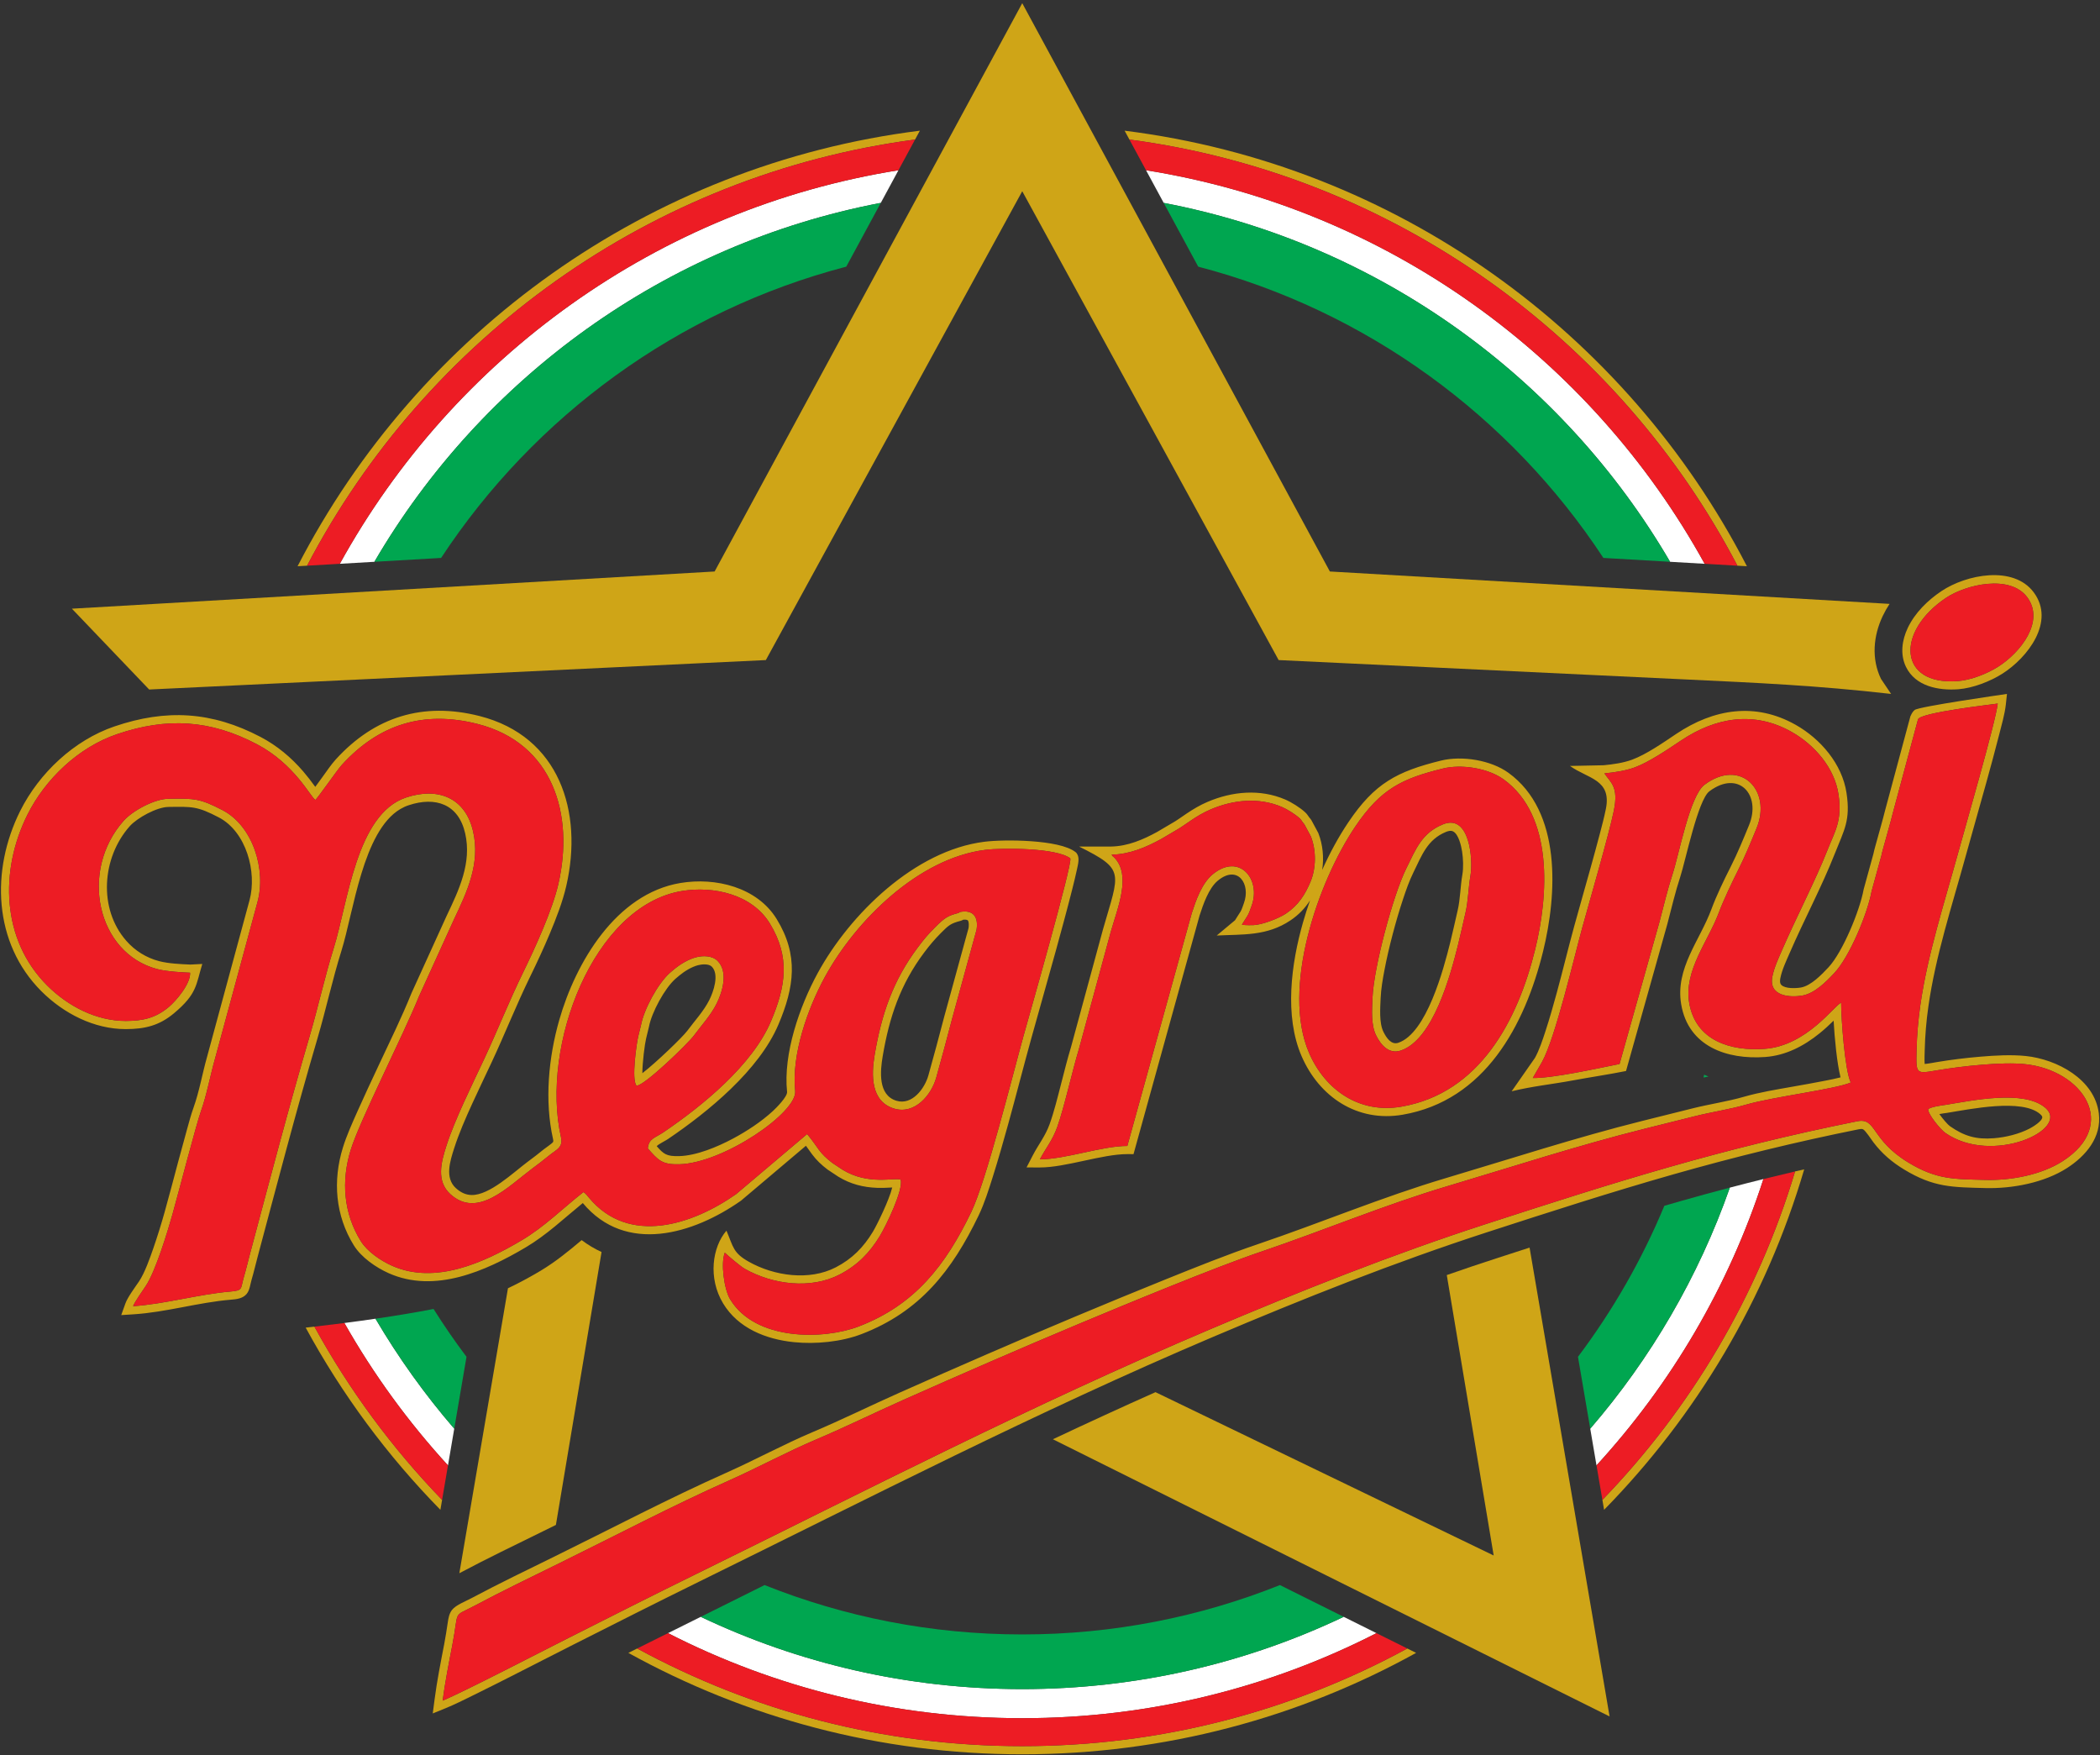 <svg width="487" height="407" viewBox="0 0 487 407" fill="none" xmlns="http://www.w3.org/2000/svg">
<rect x="0" y="0" width="487" height="407" fill="#333333" stroke="none"/>
<path fill-rule="evenodd" clip-rule="evenodd" d="M265.768 39.472C321.656 48.4 368.985 82.961 395.321 130.729L387.3 130.264C362.428 87.668 319.961 56.612 269.867 47.043L265.768 39.472ZM408.944 273.392C400.881 298.335 387.54 320.905 370.236 339.784L368.784 331.271C382.821 314.989 393.891 296.079 401.156 275.379C403.748 274.697 406.343 274.036 408.944 273.392ZM319.21 378.682C294.568 391.291 266.645 398.404 237.063 398.404C207.48 398.404 179.559 391.291 154.915 378.682L162.515 374.898C185.108 385.639 210.381 391.657 237.063 391.657C263.744 391.657 289.018 385.64 311.611 374.898L319.21 378.682ZM103.889 339.785C94.695 329.755 86.621 318.683 79.862 306.768C82.297 306.455 84.707 306.124 87.08 305.775C92.403 314.829 98.522 323.361 105.342 331.271L103.889 339.785ZM78.803 130.729C105.138 82.961 152.469 48.399 208.357 39.472L204.259 47.043C154.163 56.611 111.695 87.668 86.825 130.264L78.803 130.729Z" fill="white"/>
<path fill-rule="evenodd" clip-rule="evenodd" d="M86.825 130.264C111.695 87.668 154.163 56.611 204.259 47.043L196.252 61.831C157.187 72.028 123.895 96.512 102.294 129.369L86.825 130.264Z" fill="#00A650"/>
<path fill-rule="evenodd" clip-rule="evenodd" d="M105.342 331.271C98.521 323.361 92.403 314.829 87.08 305.775C89.537 305.415 91.955 305.036 94.323 304.636C96.373 304.291 98.45 303.927 100.542 303.515C102.939 307.321 105.489 311.024 108.186 314.608L105.342 331.271Z" fill="#00A650"/>
<path fill-rule="evenodd" clip-rule="evenodd" d="M311.611 374.898C289.017 385.64 263.744 391.657 237.063 391.657C210.381 391.657 185.108 385.639 162.515 374.898L177.307 367.534C195.787 374.915 215.949 378.981 237.063 378.981C258.176 378.981 278.34 374.916 296.819 367.534L311.611 374.898Z" fill="#00A650"/>
<path fill-rule="evenodd" clip-rule="evenodd" d="M401.156 275.379C393.891 296.079 382.821 314.989 368.784 331.271L365.94 314.608C374 303.893 380.755 292.143 385.971 279.591C387.275 279.211 388.58 278.835 389.885 278.463C393.632 277.396 397.389 276.368 401.156 275.379ZM395.055 249.857L395.189 249.191C395.524 249.343 395.864 249.487 396.208 249.624L395.055 249.857Z" fill="#00A650"/>
<path fill-rule="evenodd" clip-rule="evenodd" d="M269.867 47.043C319.961 56.612 362.428 87.668 387.3 130.264L371.831 129.369C350.228 96.512 316.939 72.028 277.873 61.831L269.867 47.043Z" fill="#00A650"/>
<path fill-rule="evenodd" clip-rule="evenodd" d="M69.008 131.296C96.945 77.121 150.309 38.201 213.321 30.303L212.209 32.357C150.803 40.511 98.807 78.443 71.213 131.168L69.008 131.296Z" fill="#CFA517"/>
<path fill-rule="evenodd" clip-rule="evenodd" d="M102.13 350.087C89.861 337.576 79.321 323.364 70.889 307.841C71.566 307.767 72.241 307.691 72.916 307.613C80.98 322.316 90.96 335.82 102.524 347.785L102.13 350.087Z" fill="#CFA517"/>
<path fill-rule="evenodd" clip-rule="evenodd" d="M328.404 383.259C301.332 398.24 270.195 406.774 237.063 406.774C203.931 406.774 172.796 398.237 145.721 383.259L147.771 382.239C174.307 396.679 204.727 404.884 237.063 404.884C269.399 404.884 299.821 396.681 326.355 382.239L328.404 383.259Z" fill="#CFA517"/>
<path fill-rule="evenodd" clip-rule="evenodd" d="M418.403 271.139C409.552 301.26 393.399 328.257 371.995 350.086L371.603 347.784C392.076 326.597 407.593 300.589 416.283 271.628C416.988 271.464 417.695 271.3 418.403 271.139Z" fill="#CFA517"/>
<path fill-rule="evenodd" clip-rule="evenodd" d="M260.804 30.303C323.815 38.201 377.176 77.123 405.117 131.296L402.912 131.168C375.315 78.444 323.321 40.511 261.917 32.357L260.804 30.303Z" fill="#CFA517"/>
<path fill-rule="evenodd" clip-rule="evenodd" d="M106.523 364.787L117.8 298.708C120.327 297.517 122.783 296.183 125.14 294.788C128.727 292.668 131.805 290.147 134.888 287.549C136.369 288.665 137.912 289.579 139.503 290.307L128.917 353.588C127.939 354.073 126.961 354.555 125.983 355.036C119.469 358.234 112.931 361.383 106.523 364.787Z" fill="#CFA517"/>
<path fill-rule="evenodd" clip-rule="evenodd" d="M354.716 289.284L373.271 397.996L244.172 333.724C252.067 330.005 259.993 326.357 267.965 322.805L346.393 360.678L335.516 295.652C339.307 294.329 343.111 293.045 346.931 291.805C349.525 290.964 352.12 290.121 354.716 289.284Z" fill="#CFA517"/>
<path fill-rule="evenodd" clip-rule="evenodd" d="M237.063 0.739L308.401 132.513L438.2 140.024C437.601 140.933 437.064 141.881 436.597 142.867C434.427 147.46 433.955 152.757 436.213 157.42L438.555 160.903C421.168 158.925 407.669 158.343 390.929 157.545L296.521 153.052L237.063 44.34L177.604 153.052L34.593 159.88L16.674 141.139L165.724 132.513L237.063 0.739Z" fill="#CFA517"/>
<path fill-rule="evenodd" clip-rule="evenodd" d="M306.62 201.717C308.385 197.788 310.44 193.995 312.737 190.592C318.779 181.64 323.941 178.883 334.176 176.361C339.033 175.165 345.739 176.241 349.817 179.193C362.224 188.172 361.095 207.383 357.852 220.572C353.631 237.749 344.337 255.197 325.275 258.473C314.797 260.273 305.944 254.376 301.84 244.884C297.8 235.54 299.449 223.404 302.164 213.907C302.648 212.217 303.193 210.505 303.796 208.789C302.641 210.583 301.199 212.119 299.248 213.424C293.764 217.091 288.255 216.612 282.161 216.925L286.407 213.383C286.599 213.083 286.789 212.783 286.979 212.48L287.012 212.428C287.243 212.084 287.444 211.721 287.681 211.381C287.949 210.995 288.288 209.896 288.463 209.427C290.111 204.987 287.028 200.391 282.412 204.205C280.3 205.951 279.023 209.72 278.195 212.263L262.869 267.611L261.428 267.608C255.631 267.599 247.107 270.715 241.159 270.704L238.063 270.697L239.483 267.947C240.788 265.419 242.429 263.411 243.411 260.667C244.477 257.681 245.271 254.415 246.065 251.343C246.812 248.46 247.532 245.539 248.383 242.745L255.787 215.503C259.577 202.205 261.071 201.688 250.243 196.292L257.733 196.288C261.549 196.209 265.115 194.68 268.359 192.895L271.575 191L271.601 190.985C272.815 190.323 273.975 189.455 275.124 188.683C276.696 187.624 278.277 186.683 280.025 185.937C285.755 183.492 292.187 182.887 298.017 185.375C299.505 186.009 301.5 187.26 302.685 188.36C303.148 188.791 303.292 189.099 303.643 189.565C303.648 189.572 303.652 189.579 303.657 189.584C303.801 189.731 303.917 189.893 304.048 190.079L304.116 190.172L305.701 193.117L305.743 193.221C306.761 195.808 307.063 198.867 306.62 201.717ZM471.612 137.324C476.72 144.129 470.201 152.505 464.359 156.213C461.533 158.008 457.485 159.572 454.135 159.819C449.572 160.156 444.197 159.157 442 154.62C440.603 151.736 441.081 148.423 442.411 145.612C444.071 142.101 447.045 139.193 450.239 137.056C455.989 133.207 466.895 131.039 471.612 137.324ZM434.44 198.035C434.68 196.893 435.028 195.768 435.332 194.643C435.927 192.44 436.577 190.256 437.136 188.005L443.019 166.125L443.088 165.977C443.331 165.452 443.564 165.007 444.02 164.625C444.964 163.833 464.707 161.011 465.425 160.901L465.164 163.341C464.929 165.532 464.147 168.269 463.597 170.417C462.649 174.128 461.639 177.827 460.619 181.517C459.056 187.168 457.427 192.8 455.871 198.451C452.709 209.943 448.873 221.576 447.197 233.397C446.723 236.743 446.431 240.136 446.351 243.515C446.339 244.025 446.257 245.809 446.341 246.705C447.161 246.649 448.673 246.353 449.133 246.276C452.464 245.717 455.864 245.303 459.228 245.019C462.624 244.733 466.415 244.508 469.804 244.863C477.004 245.616 485.769 250.245 486.731 258.18C487.399 263.695 483.739 268.011 479.375 270.827C474.075 274.247 466.667 275.643 460.423 275.481C452.72 275.283 448.435 275.339 441.572 271.173C438.753 269.463 436.436 267.485 434.444 264.859C434.009 264.285 432.631 262.157 432.061 261.86C431.789 261.717 431.336 261.791 431.055 261.847C416.588 264.759 402.321 268.243 388.131 272.283C373.635 276.409 359.284 281.043 344.951 285.693C323.38 292.695 302.211 301.124 281.34 309.979C240.739 327.205 201.617 347.341 162.061 366.775C152.277 371.582 142.551 376.506 132.817 381.417C128.081 383.806 123.369 386.242 118.636 388.64C115.619 390.169 112.596 391.692 109.558 393.182C107.544 394.17 105.441 395.233 103.364 396.078L100.359 397.301L100.778 394.084C101.337 389.786 102.183 385.517 103.008 381.263C103.334 379.581 103.578 377.923 103.835 376.233C103.993 375.195 104.161 374.151 104.823 373.297C105.696 372.172 107.985 371.29 109.264 370.608C115.7 367.181 122.275 364.017 128.817 360.804C142.001 354.33 155.012 347.471 168.433 341.493C175.208 338.475 181.728 334.908 188.563 332.019C195.343 329.153 201.945 325.885 208.669 322.896C222.245 316.863 235.863 310.924 249.569 305.189C256.388 302.336 263.221 299.512 270.079 296.749C277.232 293.868 284.524 290.921 291.828 288.447C306.348 283.527 320.511 277.572 335.217 273.196C350.409 268.675 365.483 263.759 380.868 259.909C384.772 258.933 388.677 257.968 392.58 256.987C396.509 255.999 400.565 255.429 404.455 254.305C408.032 253.271 411.997 252.631 415.672 251.977C418.292 251.512 420.92 251.06 423.529 250.536C424.484 250.344 425.711 250.113 426.827 249.813C425.996 246.456 425.461 240.863 425.224 236.672C424.187 237.684 423.125 238.661 421.995 239.579C418.339 242.543 414.136 244.743 409.368 245.088C400.491 245.731 391.537 242.672 389.873 232.867C388.461 224.539 394.191 218.101 396.872 210.857C398.091 207.568 399.767 204.121 401.353 200.984C402.939 197.849 404.267 194.6 405.601 191.355C408.525 184.248 403.161 178.412 396.409 183.484C393.764 185.471 390.871 199.631 389.664 203.303C388.488 206.877 387.629 210.599 386.661 214.269L377.084 248.336C372.895 249.176 368.984 249.736 364.824 250.508C359.936 251.416 355.367 251.861 350.56 253.04L355.965 245.291C356.96 243.493 357.741 241.12 358.381 239.165C359.352 236.197 360.209 233.18 361.032 230.167C362.433 225.036 363.667 219.857 365.075 214.736C366.303 210.271 367.588 205.819 368.828 201.356C369.565 198.705 370.295 196.052 370.993 193.392C371.495 191.483 372.009 189.536 372.403 187.603C373.809 180.672 368.185 180.577 364.089 177.6L371.893 177.441C374.04 177.237 376.428 176.907 378.459 176.161C381.827 174.924 385.751 172.163 388.757 170.153C397.429 164.355 407.056 162.787 416.405 168.057C422.209 171.329 427.207 177.145 428.22 183.881C429.175 190.241 427.676 192.428 425.512 197.911C422.419 205.748 418.373 213.255 415.025 220.995C414.224 222.848 413.273 224.809 412.875 226.795C412.775 227.295 412.705 227.976 413.099 228.379C413.989 229.292 416.499 229.179 417.639 228.98C419.98 228.572 422.46 225.975 424.024 224.307C427.333 220.779 431.307 211.085 432.172 206.308L432.188 206.225L434.44 198.035ZM73.112 182.456C73.666 181.704 74.214 180.948 74.763 180.193C75.714 178.885 76.805 177.255 77.883 176.073C86.933 166.152 98.166 162.719 111.205 166.029C129.748 170.737 135.285 188.271 131.32 205.439C130.464 209.145 128.981 212.957 127.509 216.464C126.108 219.807 124.579 223.105 122.987 226.361C119.781 232.919 117.099 239.719 114.008 246.329C112.516 249.521 110.978 252.692 109.515 255.899C107.981 259.263 106.43 262.779 105.307 266.303C104.389 269.179 103.102 273.112 105.707 275.485C106.749 276.436 107.929 277.064 109.36 277.092C113.503 277.176 119.021 271.9 122.265 269.468C123.579 268.483 124.896 267.505 126.16 266.456C126.587 266.101 128.005 265.184 128.255 264.8C128.364 264.631 128.288 264.272 128.249 264.097C126.252 255.233 127.209 245.207 129.687 236.532C133.499 223.181 142.856 207.236 157.791 204.743C165.915 203.385 175.567 205.695 180.117 213.104C185.265 221.487 184.2 228.916 180.512 237.583C176.012 248.161 164.249 257.787 154.889 264.128C154.295 264.531 152.791 265.256 152.372 265.693C152.348 265.719 152.324 265.748 152.304 265.779C153.901 267.591 154.537 268.148 157.501 268.073C161.548 267.969 166.435 265.9 169.964 264.019C173.199 262.295 176.544 260.096 179.247 257.611C179.98 256.937 182.641 254.276 182.525 253.173C181.6 244.339 185.429 233.337 189.624 225.647C197.104 211.933 212.171 197.205 228.264 195.183C232.949 194.593 245.665 194.667 249.36 197.536L249.573 197.703L249.733 197.921C250.421 198.875 250.005 200.387 249.784 201.444C249.444 203.061 249.04 204.676 248.636 206.279C247.445 210.993 246.161 215.692 244.872 220.381C243.001 227.177 241.052 233.949 239.171 240.743C237.341 247.344 235.651 253.985 233.823 260.591C232.679 264.717 231.504 268.847 230.215 272.931C229.295 275.845 228.265 279.105 226.939 281.857C220.801 294.584 213.371 304.135 199.812 309.335C195.069 311.155 189.115 311.721 184.085 311.207C177.637 310.545 171.167 307.989 167.689 302.217C164.147 296.337 165.189 289.148 168.469 285.359C170.079 289.169 169.997 290.497 173.629 292.549C179.501 295.868 187.669 297.049 193.828 293.857C197.612 291.897 200.233 289.239 202.429 285.609C203.333 284.115 206.212 278.267 206.911 275.345C206.837 275.349 206.769 275.355 206.712 275.357C205.609 275.421 204.521 275.467 203.417 275.428C200.185 275.319 197.176 274.54 194.404 272.839L194.348 272.801L191.927 271.195L191.877 271.156C190.491 270.096 189.36 269.045 188.319 267.644C187.828 266.985 187.373 266.32 186.899 265.671L171.856 278.393L171.785 278.443C160.831 286.123 145.139 290.916 135.155 278.953C130.784 282.509 126.799 286.345 121.873 289.257C112.592 294.745 100.819 299.971 90.144 295.221C87.192 293.908 83.791 291.559 82.067 288.784C77.762 281.856 77.134 273.797 79.522 266.076C80.375 263.32 81.669 260.449 82.843 257.811C84.481 254.128 86.197 250.476 87.91 246.827C90.463 241.389 93.186 235.841 95.43 230.277L95.446 230.239L103.571 212.373C106.442 206.333 109.441 200.08 107.875 193.224C106.327 186.441 101.009 184.64 94.772 186.712C94.084 186.94 93.425 187.245 92.803 187.616C84.144 192.781 82.008 211.425 79.178 220.471C77.083 227.167 75.606 234.041 73.626 240.772C68.677 257.6 64.247 274.591 59.717 291.536C59.257 293.259 58.858 294.996 58.351 296.707C58.024 297.809 57.931 299.164 57.174 300.055C56.271 301.117 54.832 301.256 53.534 301.364C45.971 301.996 38.582 304.268 30.983 304.752L28.113 304.935L29.084 302.228C29.606 300.776 31.314 298.493 32.228 297.14C33.585 295.129 34.78 291.683 35.58 289.375C36.526 286.645 37.386 283.864 38.169 281.083C39.258 277.209 40.267 273.303 41.312 269.416C41.993 266.879 42.678 264.343 43.386 261.813C43.836 260.207 44.286 258.485 44.85 256.917C46.221 253.108 46.91 248.959 48.014 245.073L57.861 208.765C59.648 202.177 57.091 192.839 50.734 189.531C45.737 186.929 44.598 187.028 39.04 187.107C36.378 187.145 31.816 189.623 30.069 191.595C23.647 198.839 22.745 210.704 29.294 218.153C31.332 220.472 33.926 222.08 36.912 222.867C39.038 223.428 41.95 223.565 44.158 223.655L46.911 223.515C45.435 228.352 45.733 230.432 40.371 234.932C36.93 237.82 33.585 238.613 29.178 238.621C21.796 238.633 14.744 234.983 9.602 229.844C-1.596 218.651 -2.145 201.701 4.68 188.045C9.066 179.269 17.167 171.636 26.515 168.449C38.559 164.345 49.152 164.957 60.457 170.896C64.271 172.899 67.532 175.633 70.333 178.891C71.281 179.993 72.157 181.139 73.01 182.315C73.042 182.357 73.076 182.405 73.112 182.456ZM335.341 192.893C330.995 194.661 329.715 198.372 327.779 202.293C326.831 204.212 326.071 206.383 325.395 208.412C324.476 211.165 323.663 213.967 322.928 216.776C322.216 219.501 321.569 222.257 321.044 225.025C320.649 227.101 320.265 229.341 320.177 231.453C320.083 233.725 319.797 237.203 320.831 239.268C321.468 240.543 322.596 242.36 324.269 241.795C330.839 239.577 334.773 224.705 336.285 218.657C336.909 216.161 337.436 213.643 338.028 211.14C338.661 208.457 338.648 205.541 339.129 202.804C339.412 201.193 339.315 199.081 339.072 197.473C338.879 196.196 338.268 193.435 336.981 192.783C336.468 192.524 335.843 192.688 335.341 192.893ZM449.743 258.319C450.523 259.424 451.705 260.788 452.2 261.133C455.528 263.453 458.295 264.255 462.415 263.924C465.159 263.704 468.197 262.961 470.653 261.697C471.345 261.34 473.625 259.983 473.615 259.04C473.612 258.789 473.287 258.472 473.119 258.327C468.909 254.667 456.864 257.189 451.483 258.055L451.452 258.057C451.096 258.103 450.407 258.197 449.743 258.319ZM224.616 215.181C224.68 214.711 224.745 213.744 224.437 213.415C224.237 213.203 223.641 213.231 223.373 213.259C223.193 213.372 222.992 213.459 222.773 213.516C220.448 214.116 219.952 214.58 218.22 216.323C216.74 217.812 215.615 219.14 214.357 220.816C208.792 228.235 206.235 235.828 204.704 244.892C204.113 248.389 203.581 253.921 207.883 255.235C211.524 256.347 214.451 252.397 215.301 249.341C216.572 244.783 217.813 240.215 219.007 235.607L224.616 215.181ZM148.964 248.845C152.163 246.391 158.324 240.453 159.408 238.987C161.119 236.672 163.208 234.443 164.5 231.86C165.448 229.964 166.859 225.943 165.069 224.136C164.368 223.428 162.741 223.569 161.868 223.805C160.297 224.231 158.74 225.209 157.509 226.225L156.627 226.968C154.131 229.177 151.124 234.769 150.507 238.037L150.497 238.085L149.825 240.849C149.537 242.035 148.975 246.268 148.964 248.845ZM147.597 251.724C146.395 250.288 147.649 241.845 147.989 240.403L148.651 237.685C149.336 234.057 152.531 228.071 155.375 225.553L156.291 224.78C157.759 223.571 159.545 222.476 161.373 221.981C163.024 221.535 165.189 221.572 166.412 222.807C168.981 225.399 167.481 230.125 166.191 232.707C164.831 235.425 162.721 237.683 160.928 240.109C159.559 241.961 149.233 251.979 147.597 251.724ZM451.289 138.627C439.581 146.464 440.22 158.952 453.996 157.935C457.053 157.709 460.833 156.212 463.347 154.617C468.587 151.291 474.292 144.043 470.1 138.457C466.119 133.152 455.951 135.507 451.289 138.627ZM257.772 198.177C258.231 198.816 258.061 198.476 258.46 198.897C262.365 203.041 259.185 210.476 257.605 216.021L250.207 243.24C248.692 248.215 246.771 256.883 245.191 261.303C244.045 264.505 242.455 266.309 241.161 268.815C247.055 268.825 255.551 265.708 261.432 265.719L276.384 211.717C277.296 208.92 278.677 204.84 281.208 202.749C287.369 197.657 292.543 203.867 290.235 210.084C289.959 210.828 289.62 211.901 289.232 212.46C289.048 212.724 288.8 213.155 288.58 213.483C288.273 213.973 288.301 213.927 288.003 214.396C288.233 214.469 289.02 214.565 290.72 214.509C292.629 214.447 296.493 212.992 298.197 211.852C301.127 209.892 302.697 207.381 303.944 204.371C305.197 201.343 305.3 197.257 303.984 193.915L302.507 191.171C302.173 190.7 302.424 191.088 302.132 190.7C301.737 190.176 301.773 190.093 301.399 189.745C300.375 188.793 298.469 187.621 297.276 187.112C291.896 184.817 285.977 185.452 280.767 187.675C277.193 189.2 274.859 191.36 272.507 192.644L269.319 194.523C265.8 196.46 261.961 198.092 257.772 198.177ZM334.628 191.143C340.844 188.611 341.659 199.321 340.991 203.131C340.528 205.764 340.473 209.007 339.867 211.575C339.268 214.109 338.76 216.555 338.119 219.115C336.348 226.199 332.352 241.061 324.873 243.585C322.117 244.516 320.239 242.311 319.14 240.113C317.905 237.645 318.173 234.151 318.289 231.375C318.588 224.245 323.083 207.536 326.084 201.456C328.337 196.893 329.727 193.139 334.628 191.143ZM334.628 178.196C325.216 180.516 320.245 182.845 314.303 191.649C305.549 204.62 297.147 229.268 303.576 244.135C307.291 252.729 315.24 258.28 324.955 256.611C343.197 253.476 351.985 236.528 356.017 220.121C359.064 207.729 360.355 189.152 348.709 180.724C345.049 178.075 338.899 177.145 334.628 178.196ZM447.153 257.179C447.787 256.659 450.323 256.297 451.213 256.183C457.209 255.22 469.403 252.592 474.359 256.9C480.143 261.928 461.973 270.253 451.119 262.684C450.019 261.916 447.039 258.305 447.153 257.179ZM372.072 179.323C373.512 181.497 375.4 182.339 374.255 187.979C373.163 193.357 368.5 209.407 366.896 215.237C365.103 221.759 360.708 240.621 357.619 246.205L355.461 249.959C359.993 250.048 370.307 247.768 375.579 246.711L384.843 213.759C385.751 210.312 386.767 206.061 387.868 202.712C389.383 198.109 391.872 184.529 395.273 181.973C403.644 175.685 410.972 183.272 407.349 192.073C405.985 195.385 404.66 198.632 403.04 201.836C401.727 204.432 399.632 208.847 398.644 211.515C396.129 218.307 390.457 225.005 391.737 232.551C393.225 241.321 401.351 243.775 409.231 243.204C419.019 242.495 425.417 233.053 426.969 232.511C426.969 236.261 427.829 248.152 429.196 251.012C425.556 252.569 411.243 254.309 404.979 256.12C401.207 257.211 396.901 257.848 393.04 258.82C389.139 259.8 385.231 260.767 381.327 261.743C365.852 265.615 350.991 270.473 335.756 275.007C321.151 279.353 306.823 285.361 292.433 290.236C281.895 293.807 261.151 302.393 250.297 306.933C236.56 312.68 223.037 318.579 209.437 324.623C202.743 327.599 196.009 330.923 189.299 333.76C182.564 336.606 175.899 340.236 169.203 343.219C155.957 349.119 142.688 356.098 129.651 362.5C123.204 365.666 116.48 368.907 110.153 372.277C104.789 375.134 106.551 372.919 104.863 381.623C104.065 385.737 103.19 390.19 102.652 394.328C107.182 392.484 126.131 382.673 131.967 379.73C141.691 374.823 151.455 369.881 161.228 365.079C201.444 345.32 239.083 325.855 280.603 308.24C301.284 299.464 323.003 290.829 344.367 283.896C375.236 273.879 398.937 266.383 430.681 259.995C435.223 259.08 433.744 264.212 442.552 269.559C449.133 273.552 453.136 273.403 460.472 273.593C466.308 273.744 473.373 272.449 478.349 269.239C491.557 260.716 482.885 248.132 469.607 246.743C464.212 246.177 454.811 247.24 449.445 248.14C444.273 249.007 444.327 249.207 444.461 243.469C444.543 240.051 444.847 236.517 445.327 233.132C446.983 221.444 450.907 209.367 454.049 197.949C455.715 191.897 462.845 167.259 463.285 163.14C461.852 163.36 445.537 165.191 444.801 166.773L438.96 188.496C438.381 190.831 437.752 192.931 437.157 195.135C436.86 196.235 436.488 197.46 436.279 198.479L434.032 206.645C433.093 211.825 428.932 221.836 425.403 225.599C423.483 227.647 420.845 230.339 417.963 230.843C415.265 231.312 410.081 231.112 411.021 226.423C411.452 224.279 412.469 222.143 413.291 220.245C416.377 213.108 421.025 204.131 423.755 197.216C425.536 192.703 427.276 190.321 426.351 184.161C425.429 178.033 420.788 172.697 415.477 169.703C406.836 164.832 397.988 166.255 389.807 171.724C386.809 173.728 382.445 176.711 379.111 177.936C376.945 178.731 374.351 179.105 372.072 179.323ZM222.3 211.685C222.607 211.607 221.972 211.511 223.145 211.381C225.967 211.073 226.884 212.944 226.468 215.572L220.829 236.107C219.653 240.645 218.389 245.301 217.123 249.849C215.972 253.977 212.097 258.497 207.331 257.043C201.909 255.388 202.048 249.269 202.84 244.577C204.433 235.151 207.096 227.347 212.845 219.683C214.315 217.724 215.088 216.793 216.879 214.991C219.131 212.727 219.905 212.305 222.3 211.685ZM30.863 302.867C38.066 302.407 46.166 300.083 53.377 299.481C56.436 299.225 55.746 298.845 56.539 296.169C57.035 294.495 57.438 292.745 57.892 291.049C62.329 274.452 67.033 256.493 71.814 240.239C73.781 233.549 75.303 226.528 77.375 219.907C80.697 209.288 82.632 188.755 94.176 184.919C101.51 182.481 107.914 184.9 109.718 192.803C111.403 200.187 108.36 206.699 105.278 213.185L97.183 230.984C93.53 240.04 83.449 259.776 81.328 266.635C79.093 273.86 79.668 281.343 83.672 287.787C85.186 290.224 88.333 292.347 90.912 293.495C100.918 297.947 112.219 292.771 120.912 287.631C126.339 284.421 130.463 280.203 135.309 276.412C135.872 276.783 136.205 277.26 136.564 277.691C145.841 288.876 160.564 284.003 170.701 276.895L187.171 262.965L187.624 263.511C189.787 266.181 189.907 267.271 193.025 269.655L195.393 271.228C201.404 274.917 207.445 272.964 208.86 273.527C209.572 275.796 205.481 284.217 204.045 286.588C201.668 290.519 198.799 293.411 194.697 295.536C188.025 298.993 179.216 297.877 172.7 294.195C171.789 293.68 169.159 291.455 168.083 290.469C167.115 292.853 167.901 298.907 169.308 301.243C175.185 310.997 191.071 310.664 199.136 307.571C212.216 302.555 219.307 293.333 225.236 281.036C228.709 273.833 234.773 249.537 237.349 240.239C238.415 236.395 248.855 199.933 248.201 199.028C245.059 196.588 232.511 196.555 228.5 197.057C213.021 199.003 198.445 213.421 191.283 226.552C187.295 233.863 183.523 244.553 184.405 252.976C184.924 257.924 167.785 269.701 157.549 269.961C153.519 270.064 152.693 269.067 150.229 266.281C150.461 263.969 151.917 263.857 153.829 262.563C163.005 256.348 174.481 246.931 178.773 236.843C182.211 228.765 183.324 221.935 178.507 214.093C174.369 207.356 165.448 205.379 158.101 206.607C137.599 210.031 125.325 242.524 130.093 263.683C130.643 266.123 128.961 266.584 127.367 267.909C126.067 268.989 124.748 269.968 123.399 270.98C117.713 275.243 110.731 282.62 104.434 276.883C101.116 273.859 102.321 269.445 103.506 265.728C105.45 259.631 109.509 251.493 112.296 245.528C115.372 238.949 118.111 232.031 121.289 225.532C124.069 219.845 128.083 211.06 129.479 205.013C133.217 188.829 128.231 172.303 110.74 167.861C98.229 164.684 87.866 167.933 79.279 177.347C78.164 178.569 73.505 185.304 73.13 185.476C72.051 184.876 68.364 177.184 59.579 172.568C48.707 166.857 38.672 166.304 27.125 170.239C18.197 173.281 10.506 180.616 6.37 188.891C-0.103 201.841 0.312 217.885 10.938 228.508C15.733 233.301 22.318 236.743 29.174 236.731C33.144 236.724 36.07 236.075 39.156 233.485C40.857 232.057 44.234 228.087 44.082 225.543C42.922 225.496 38.8 225.32 36.43 224.695C22.465 221.009 18.368 201.944 28.654 190.341C30.775 187.949 35.828 185.263 39.013 185.217C45.019 185.132 46.29 185.087 51.607 187.855C58.68 191.536 61.784 201.705 59.685 209.26L49.838 245.569C48.766 249.344 47.915 253.983 46.628 257.557C45.533 260.601 41.284 276.988 39.987 281.593C38.893 285.483 36.058 294.843 33.794 298.197C33.127 299.184 31.187 301.964 30.863 302.867Z" fill="#CFA517"/>
<path fill-rule="evenodd" clip-rule="evenodd" d="M71.213 131.168C98.807 78.443 150.803 40.511 212.209 32.357L208.357 39.472C152.469 48.399 105.138 82.961 78.803 130.729L71.213 131.168Z" fill="#ED1C24"/>
<path fill-rule="evenodd" clip-rule="evenodd" d="M102.524 347.785C90.96 335.82 80.98 322.316 72.916 307.613C75.249 307.345 77.566 307.064 79.862 306.768C86.621 318.683 94.695 329.755 103.889 339.785L102.524 347.785Z" fill="#ED1C24"/>
<path fill-rule="evenodd" clip-rule="evenodd" d="M326.355 382.239C299.821 396.681 269.399 404.884 237.063 404.884C204.727 404.884 174.307 396.679 147.771 382.239L154.915 378.682C179.559 391.291 207.48 398.404 237.063 398.404C266.645 398.404 294.568 391.291 319.209 378.682L326.355 382.239Z" fill="#ED1C24"/>
<path fill-rule="evenodd" clip-rule="evenodd" d="M416.283 271.628C407.593 300.589 392.076 326.597 371.603 347.784L370.236 339.784C387.54 320.905 400.881 298.335 408.944 273.392C411.387 272.787 413.832 272.2 416.283 271.628Z" fill="#ED1C24"/>
<path fill-rule="evenodd" clip-rule="evenodd" d="M261.917 32.357C323.321 40.511 375.315 78.444 402.912 131.168L395.321 130.729C368.985 82.961 321.656 48.4 265.768 39.472L261.917 32.357Z" fill="#ED1C24"/>
<path fill-rule="evenodd" clip-rule="evenodd" d="M147.597 251.724C146.395 250.288 147.649 241.845 147.989 240.403L148.651 237.685C149.336 234.057 152.531 228.071 155.375 225.553L156.291 224.78C157.759 223.571 159.545 222.476 161.373 221.981C163.024 221.535 165.189 221.572 166.412 222.807C168.981 225.399 167.481 230.125 166.191 232.707C164.831 235.425 162.721 237.683 160.928 240.109C159.559 241.961 149.233 251.979 147.597 251.724ZM451.289 138.627C439.581 146.464 440.22 158.952 453.996 157.935C457.053 157.709 460.833 156.212 463.347 154.617C468.587 151.291 474.292 144.043 470.1 138.457C466.119 133.152 455.951 135.507 451.289 138.627ZM257.772 198.177C258.231 198.816 258.061 198.476 258.46 198.897C262.365 203.041 259.185 210.476 257.605 216.021L250.207 243.24C248.692 248.215 246.771 256.883 245.191 261.303C244.045 264.505 242.455 266.309 241.161 268.815C247.055 268.825 255.551 265.708 261.432 265.719L276.384 211.717C277.296 208.92 278.677 204.84 281.208 202.749C287.369 197.657 292.543 203.867 290.235 210.084C289.959 210.828 289.62 211.901 289.232 212.46C289.048 212.724 288.8 213.155 288.58 213.483C288.273 213.973 288.301 213.927 288.003 214.396C288.233 214.469 289.02 214.565 290.72 214.509C292.629 214.447 296.493 212.992 298.197 211.852C301.127 209.892 302.697 207.381 303.944 204.371C305.197 201.343 305.3 197.257 303.984 193.915L302.507 191.171C302.173 190.7 302.424 191.088 302.132 190.7C301.737 190.176 301.773 190.093 301.399 189.745C300.375 188.793 298.469 187.621 297.276 187.112C291.896 184.817 285.977 185.452 280.767 187.675C277.193 189.2 274.859 191.36 272.507 192.644L269.319 194.523C265.8 196.46 261.961 198.092 257.772 198.177ZM334.628 191.143C340.844 188.611 341.659 199.321 340.991 203.131C340.528 205.764 340.473 209.007 339.867 211.575C339.268 214.109 338.76 216.555 338.119 219.115C336.348 226.199 332.352 241.061 324.873 243.585C322.117 244.516 320.239 242.311 319.14 240.113C317.905 237.645 318.173 234.151 318.289 231.375C318.588 224.245 323.083 207.536 326.084 201.456C328.337 196.893 329.727 193.139 334.628 191.143ZM334.628 178.196C325.216 180.516 320.245 182.845 314.303 191.649C305.549 204.62 297.147 229.268 303.576 244.135C307.291 252.729 315.24 258.28 324.955 256.611C343.197 253.476 351.985 236.528 356.017 220.121C359.064 207.729 360.355 189.152 348.709 180.724C345.049 178.075 338.899 177.145 334.628 178.196ZM447.153 257.179C447.787 256.659 450.323 256.297 451.213 256.183C457.209 255.22 469.403 252.592 474.359 256.9C480.143 261.928 461.973 270.253 451.119 262.684C450.019 261.916 447.039 258.305 447.153 257.179ZM372.072 179.323C373.512 181.497 375.4 182.339 374.255 187.979C373.163 193.357 368.5 209.407 366.896 215.237C365.103 221.759 360.708 240.621 357.619 246.205L355.461 249.959C359.993 250.048 370.307 247.768 375.579 246.711L384.843 213.759C385.751 210.312 386.767 206.061 387.868 202.712C389.383 198.109 391.872 184.529 395.273 181.973C403.644 175.685 410.972 183.272 407.349 192.073C405.985 195.385 404.66 198.632 403.04 201.836C401.727 204.432 399.632 208.847 398.644 211.515C396.129 218.307 390.457 225.005 391.737 232.551C393.225 241.321 401.351 243.775 409.231 243.204C419.019 242.495 425.417 233.053 426.969 232.511C426.969 236.261 427.829 248.152 429.196 251.012C425.556 252.569 411.243 254.309 404.979 256.12C401.207 257.211 396.901 257.848 393.04 258.82C389.139 259.8 385.231 260.767 381.327 261.743C365.852 265.615 350.991 270.473 335.756 275.007C321.151 279.353 306.823 285.361 292.433 290.236C281.895 293.807 261.151 302.393 250.297 306.933C236.56 312.68 223.037 318.579 209.437 324.623C202.743 327.599 196.009 330.923 189.299 333.76C182.564 336.606 175.899 340.236 169.203 343.219C155.957 349.119 142.688 356.098 129.651 362.5C123.204 365.666 116.48 368.907 110.153 372.277C104.789 375.134 106.551 372.919 104.863 381.623C104.065 385.737 103.19 390.19 102.652 394.328C107.182 392.484 126.131 382.673 131.967 379.73C141.691 374.823 151.455 369.881 161.228 365.079C201.444 345.32 239.083 325.855 280.603 308.24C301.284 299.464 323.003 290.829 344.367 283.896C375.236 273.879 398.937 266.383 430.681 259.995C435.223 259.08 433.744 264.212 442.552 269.559C449.133 273.552 453.136 273.403 460.472 273.593C466.308 273.744 473.373 272.449 478.349 269.239C491.557 260.716 482.885 248.132 469.607 246.743C464.212 246.177 454.811 247.24 449.445 248.14C444.273 249.007 444.327 249.207 444.461 243.469C444.543 240.051 444.847 236.517 445.327 233.132C446.983 221.444 450.907 209.367 454.049 197.949C455.715 191.897 462.845 167.259 463.285 163.14C461.852 163.36 445.537 165.191 444.801 166.773L438.96 188.496C438.381 190.831 437.752 192.931 437.157 195.135C436.86 196.235 436.488 197.46 436.279 198.479L434.032 206.645C433.093 211.825 428.932 221.836 425.403 225.599C423.483 227.647 420.845 230.339 417.963 230.843C415.265 231.312 410.081 231.112 411.021 226.423C411.452 224.279 412.469 222.143 413.291 220.245C416.377 213.108 421.025 204.131 423.755 197.216C425.536 192.703 427.276 190.321 426.351 184.161C425.429 178.033 420.788 172.697 415.477 169.703C406.836 164.832 397.988 166.255 389.807 171.724C386.809 173.728 382.445 176.711 379.111 177.936C376.945 178.731 374.351 179.105 372.072 179.323ZM222.3 211.685C222.607 211.607 221.972 211.511 223.145 211.381C225.967 211.073 226.884 212.944 226.468 215.572L220.829 236.107C219.653 240.645 218.389 245.301 217.123 249.849C215.972 253.977 212.097 258.497 207.331 257.043C201.909 255.388 202.048 249.269 202.84 244.577C204.433 235.151 207.096 227.347 212.845 219.683C214.315 217.724 215.088 216.793 216.879 214.991C219.131 212.727 219.905 212.305 222.3 211.685ZM30.863 302.867C38.066 302.407 46.166 300.083 53.377 299.481C56.436 299.225 55.746 298.845 56.539 296.169C57.035 294.495 57.438 292.745 57.892 291.049C62.329 274.452 67.033 256.493 71.814 240.239C73.781 233.549 75.303 226.528 77.375 219.907C80.697 209.288 82.632 188.755 94.176 184.919C101.51 182.481 107.914 184.9 109.718 192.803C111.403 200.187 108.36 206.699 105.278 213.185L97.183 230.984C93.53 240.04 83.449 259.776 81.328 266.635C79.093 273.86 79.668 281.343 83.672 287.787C85.186 290.224 88.333 292.347 90.912 293.495C100.918 297.947 112.219 292.771 120.912 287.631C126.339 284.421 130.463 280.203 135.309 276.412C135.872 276.783 136.205 277.26 136.564 277.691C145.841 288.876 160.564 284.003 170.701 276.895L187.171 262.965L187.624 263.511C189.787 266.181 189.907 267.271 193.025 269.655L195.393 271.228C201.404 274.917 207.445 272.964 208.86 273.527C209.572 275.796 205.481 284.217 204.045 286.588C201.668 290.519 198.799 293.411 194.697 295.536C188.025 298.993 179.216 297.877 172.7 294.195C171.789 293.68 169.159 291.455 168.083 290.469C167.115 292.853 167.901 298.907 169.308 301.243C175.185 310.997 191.071 310.664 199.136 307.571C212.216 302.555 219.307 293.333 225.236 281.036C228.709 273.833 234.773 249.537 237.349 240.239C238.415 236.395 248.855 199.933 248.201 199.028C245.059 196.588 232.511 196.555 228.5 197.057C213.021 199.003 198.445 213.421 191.283 226.552C187.295 233.863 183.523 244.553 184.405 252.976C184.924 257.924 167.785 269.701 157.549 269.961C153.519 270.064 152.693 269.067 150.229 266.281C150.461 263.969 151.917 263.857 153.829 262.563C163.005 256.348 174.481 246.931 178.773 236.843C182.211 228.765 183.324 221.935 178.507 214.093C174.369 207.356 165.448 205.379 158.101 206.607C137.599 210.031 125.325 242.524 130.093 263.683C130.643 266.123 128.961 266.584 127.367 267.909C126.067 268.989 124.748 269.968 123.399 270.98C117.713 275.243 110.731 282.62 104.434 276.883C101.116 273.859 102.321 269.445 103.506 265.728C105.45 259.631 109.509 251.493 112.296 245.528C115.372 238.949 118.111 232.031 121.289 225.532C124.069 219.845 128.083 211.06 129.479 205.013C133.217 188.829 128.231 172.303 110.74 167.861C98.229 164.684 87.866 167.933 79.279 177.347C78.164 178.569 73.505 185.304 73.13 185.476C72.051 184.876 68.364 177.184 59.579 172.568C48.707 166.857 38.672 166.304 27.125 170.239C18.197 173.281 10.506 180.616 6.37 188.891C-0.103 201.841 0.312 217.885 10.938 228.508C15.733 233.301 22.318 236.743 29.174 236.731C33.144 236.724 36.07 236.075 39.156 233.485C40.857 232.057 44.234 228.087 44.082 225.543C42.922 225.496 38.8 225.32 36.43 224.695C22.465 221.009 18.368 201.944 28.654 190.341C30.775 187.949 35.828 185.263 39.013 185.217C45.019 185.132 46.29 185.087 51.607 187.855C58.68 191.536 61.784 201.705 59.685 209.26L49.838 245.569C48.766 249.344 47.915 253.983 46.628 257.557C45.533 260.601 41.284 276.988 39.987 281.593C38.893 285.483 36.058 294.843 33.794 298.197C33.127 299.184 31.187 301.964 30.863 302.867Z" fill="#ED1C24"/>
</svg>
